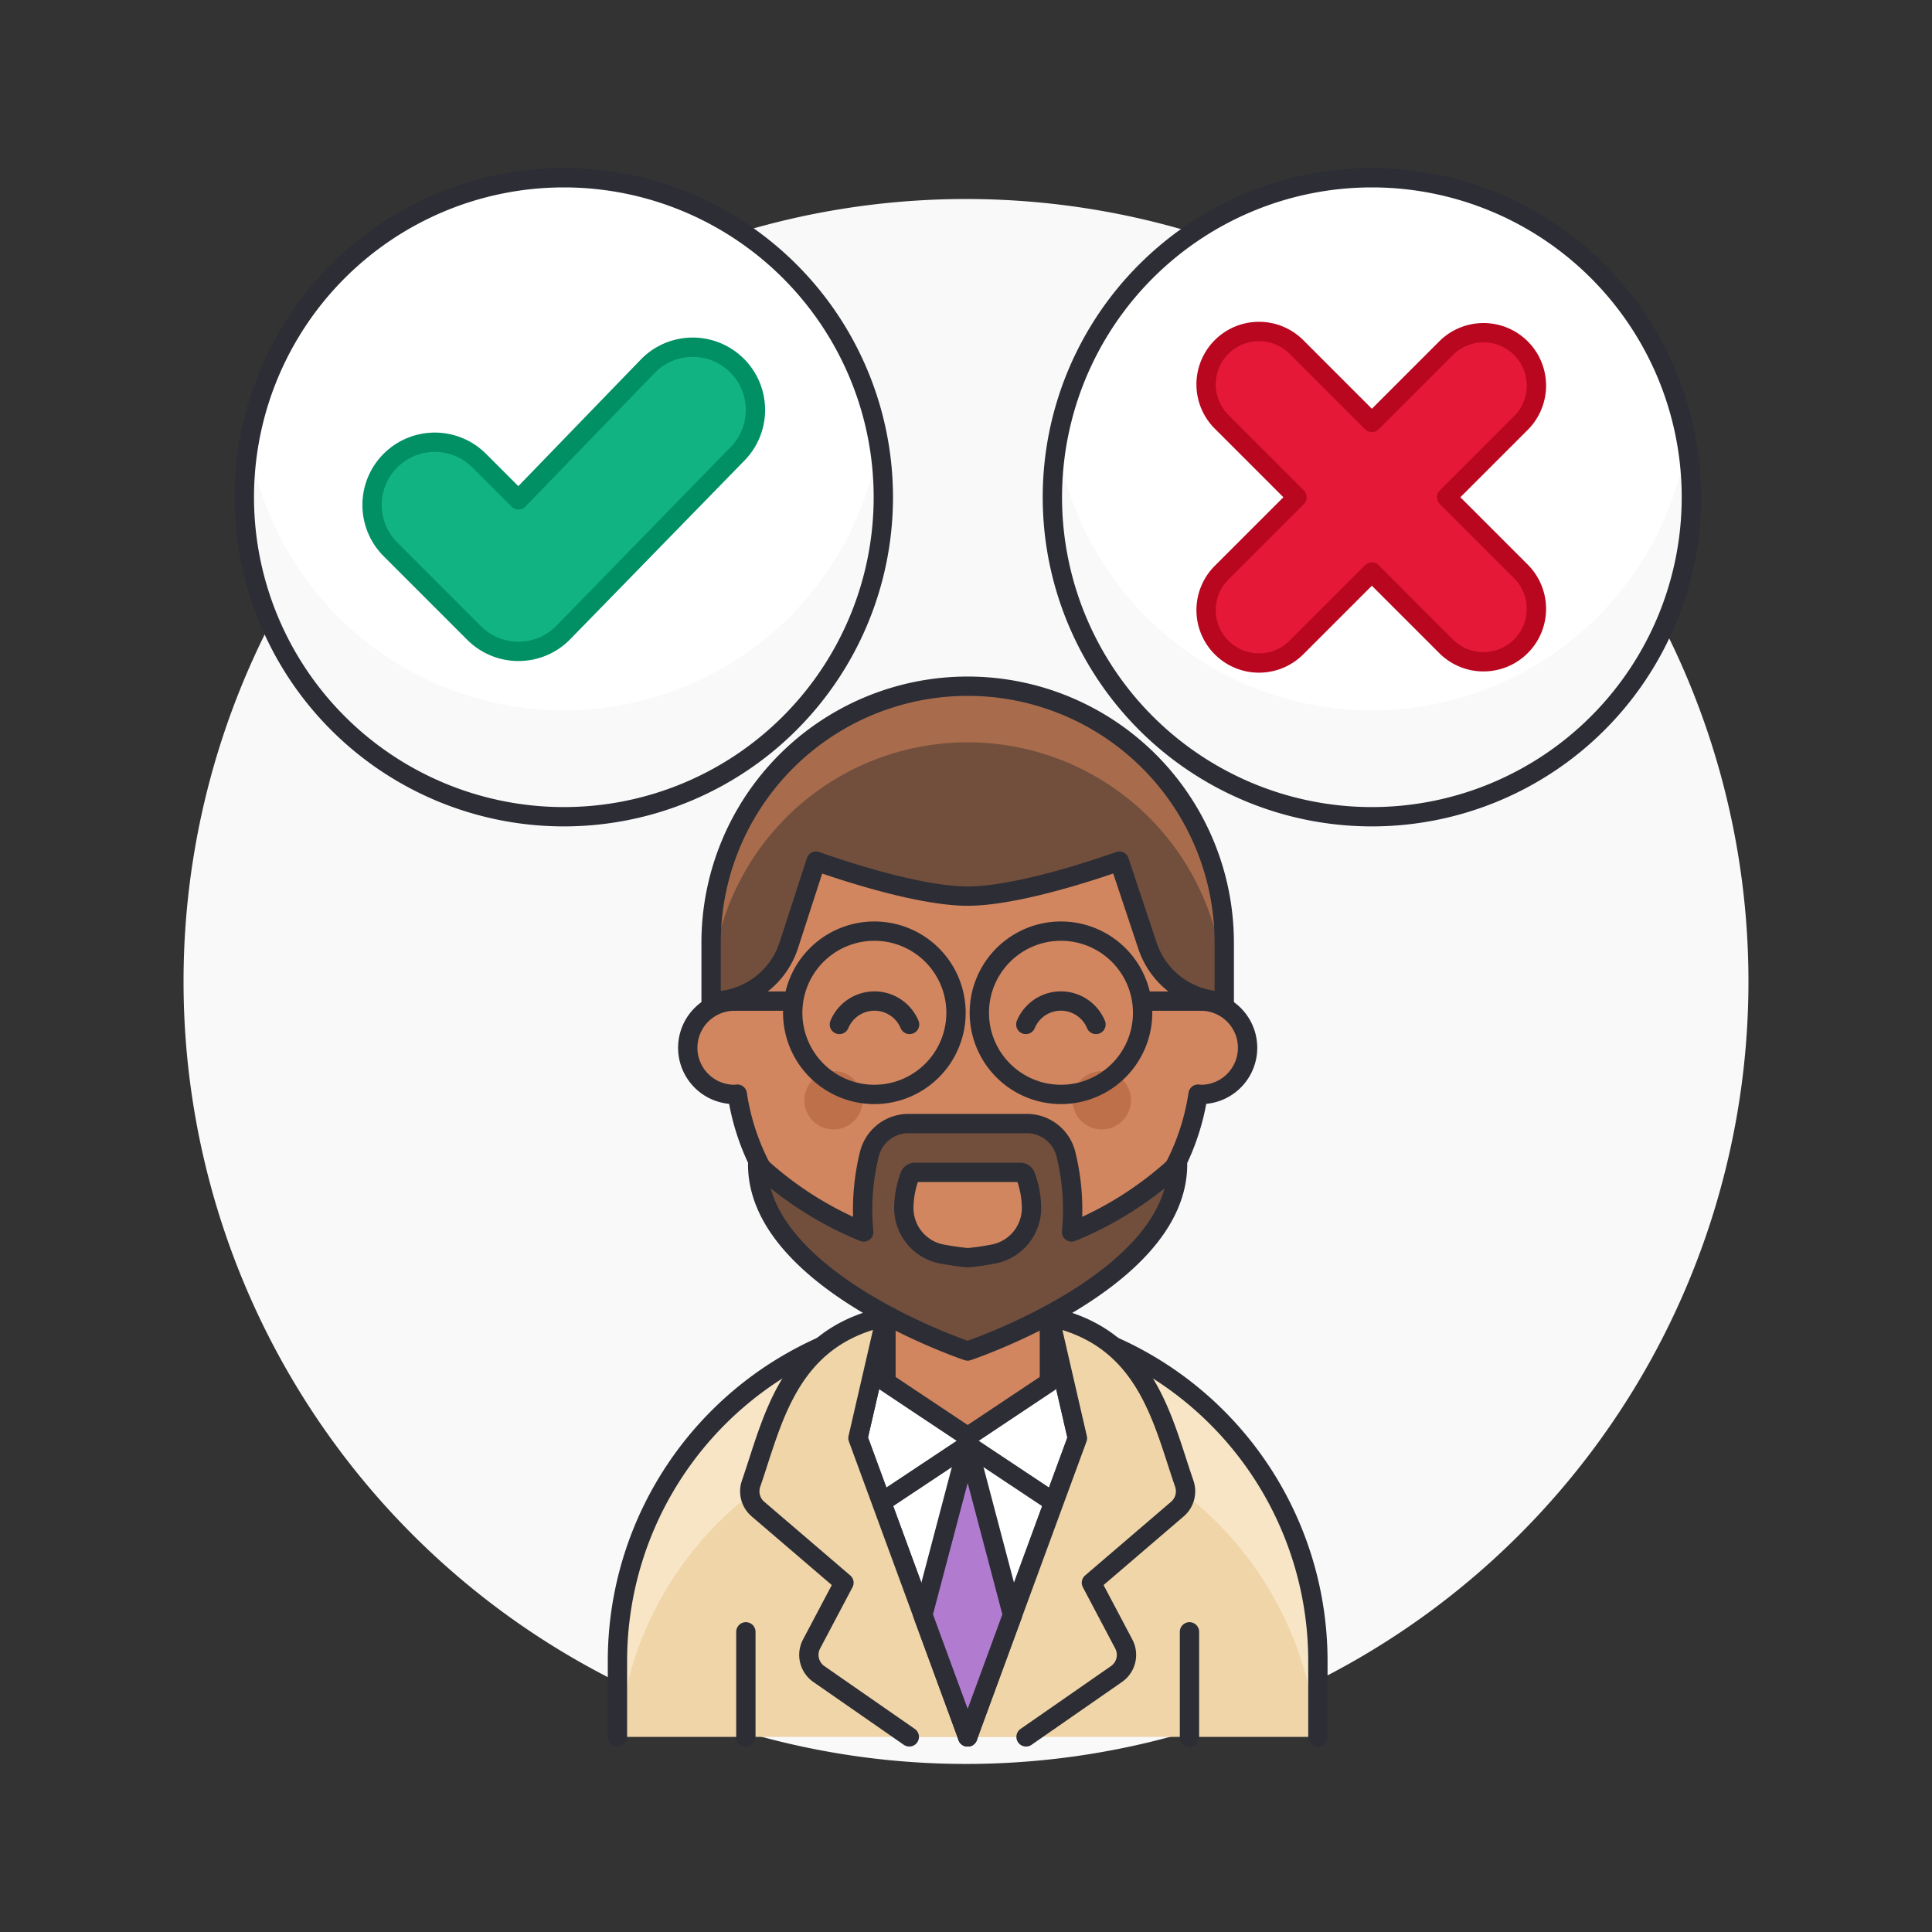 <svg xmlns="http://www.w3.org/2000/svg" version="1.1" xmlns:xlink="http://www.w3.org/1999/xlink" xmlns:svgjs="http://svgjs.com/svgjs" viewBox="0 0 240 240" width="240" height="240"><rect x="0" y="0" width="240" height="240" fill="#333333" stroke="none"/><g transform="matrix(2.4,0,0,2.4,0,0)"><path d="M10.000 50.801 A40.000 40.000 0 1 0 90.000 50.801 A40.000 40.000 0 1 0 10.000 50.801 Z" fill="#f9f9f9" stroke="#f9f9f9" stroke-miterlimit="10"></path><path d="M54.471 25.737 A16.537 16.537 0 1 0 87.545 25.737 A16.537 16.537 0 1 0 54.471 25.737 Z" fill="#ffffff"></path><path d="M54.709,22.923a16.518,16.518,0,0,0,32.6,0,16.537,16.537,0,1,1-32.6,0Z" fill="#f9f9f9"></path><path d="M54.471 25.737 A16.537 16.537 0 1 0 87.545 25.737 A16.537 16.537 0 1 0 54.471 25.737 Z" fill="none" stroke="#2c2d35" stroke-linecap="round" stroke-linejoin="round"></path><path d="M78.754,29.61l-3.873-3.873,3.873-3.873a2.739,2.739,0,0,0-3.873-3.873l-3.873,3.873-3.873-3.873a2.739,2.739,0,1,0-3.873,3.873l3.873,3.873L63.262,29.61a2.739,2.739,0,1,0,3.873,3.873l3.873-3.873,3.873,3.873a2.739,2.739,0,0,0,3.873-3.873Z" fill="#e51937" stroke="#b8071f" stroke-linecap="round" stroke-linejoin="round"></path><path d="M12.647 25.737 A16.537 16.537 0 1 0 45.721 25.737 A16.537 16.537 0 1 0 12.647 25.737 Z" fill="#ffffff"></path><path d="M12.885,22.923a16.518,16.518,0,0,0,32.6,0,16.538,16.538,0,1,1-32.6,0Z" fill="#f9f9f9"></path><path d="M12.647 25.737 A16.537 16.537 0 1 0 45.721 25.737 A16.537 16.537 0 1 0 12.647 25.737 Z" fill="none" stroke="#2c2d35" stroke-linecap="round" stroke-linejoin="round"></path><path d="M26.839,33.714a3.239,3.239,0,0,1-2.3-.95l-4.33-4.331a3.247,3.247,0,0,1,4.593-4.591l2.033,2.033,6.725-6.952a3.246,3.246,0,0,1,4.591,4.591l-9.02,9.25A3.234,3.234,0,0,1,26.839,33.714Z" fill="#12b382" stroke="#009064" stroke-linecap="round" stroke-linejoin="round"></path><path d="M50.087,68.152A17.825,17.825,0,0,0,31.959,85.974V89.9H68.214V85.974A17.824,17.824,0,0,0,50.087,68.152Z" fill="#f0d5a8"></path><path d="M50.087,68.152A17.825,17.825,0,0,0,31.959,85.974V89.9h.064A17.825,17.825,0,0,1,50.087,73.59,17.825,17.825,0,0,1,68.15,89.9h.064V85.974A17.824,17.824,0,0,0,50.087,68.152Z" fill="#f7e5c6"></path><path d="M68.214,89.9V85.974A17.824,17.824,0,0,0,50.087,68.152,17.825,17.825,0,0,0,31.959,85.974V89.9" fill="none" stroke="#2c2d35" stroke-linecap="round" stroke-linejoin="round"></path><path d="M38.606 89.902L38.606 84.463" fill="none" stroke="#2c2d35" stroke-linecap="round" stroke-linejoin="round"></path><path d="M61.567 89.902L61.567 84.463" fill="none" stroke="#2c2d35" stroke-linecap="round" stroke-linejoin="round"></path><path d="M54.43,68.64c-.014-.021-.022-.035-.024-.038a17.745,17.745,0,0,0-4.319-.45,17.773,17.773,0,0,0-4.329.452l-.013.032-1.337,5.8L50.087,89.9l5.679-15.463Z" fill="#ffffff" stroke="#2c2d35" stroke-linecap="round" stroke-linejoin="round"></path><path d="M50.087 65.127L45.857 65.127 45.857 71.539 50.087 74.358 54.316 71.539 54.316 65.127 50.087 65.127z" fill="#d18660"></path><path d="M50.087 65.127L45.857 65.127 45.857 71.539 50.087 74.358 54.316 71.539 54.316 65.127 50.087 65.127z" fill="none" stroke="#2c2d35" stroke-linecap="round" stroke-linejoin="round"></path><path d="M54.523 77.744L50.087 74.795 45.65 77.744" fill="none" stroke="#2c2d35" stroke-linecap="round" stroke-linejoin="round"></path><path d="M47.065,89.9l-4.679-3.251a1.207,1.207,0,0,1-.379-1.557l1.675-3.169-4.451-3.814a1.211,1.211,0,0,1-.356-1.314c1.129-3.256,1.933-7.583,6.982-8.648l-1.449,6.29L50.087,89.9" fill="#f0d5a8" stroke="#2c2d35" stroke-linecap="round" stroke-linejoin="round"></path><path d="M53.108,89.9l4.679-3.251a1.207,1.207,0,0,0,.379-1.557l-1.674-3.169,4.45-3.814A1.211,1.211,0,0,0,61.3,76.8c-1.129-3.256-1.933-7.583-6.982-8.648l1.449,6.29L50.087,89.9" fill="#f0d5a8" stroke="#2c2d35" stroke-linecap="round" stroke-linejoin="round"></path><path d="M62.16,51.817V48.8a12.074,12.074,0,1,0-24.147,0v3.018a2.415,2.415,0,1,0,0,4.83c.051,0,.1-.012.149-.015a12.058,12.058,0,0,0,23.851,0c.049,0,.1.015.147.015a2.415,2.415,0,1,0,0-4.83Z" fill="#d18660" stroke="#2c2d35" stroke-linecap="round" stroke-linejoin="round"></path><path d="M56.727,53.025a1.966,1.966,0,0,0-3.631,0" fill="none" stroke="#2c2d35" stroke-linecap="round" stroke-linejoin="round"></path><path d="M47.079,53.025a1.968,1.968,0,0,0-3.633,0" fill="none" stroke="#2c2d35" stroke-linecap="round" stroke-linejoin="round"></path><path d="M41.635 56.949 A1.509 1.509 0 1 0 44.653 56.949 A1.509 1.509 0 1 0 41.635 56.949 Z" fill="#bd704a"></path><path d="M55.520 56.949 A1.509 1.509 0 1 0 58.538 56.949 A1.509 1.509 0 1 0 55.520 56.949 Z" fill="#bd704a"></path><path d="M50.087,35.518h0A13.281,13.281,0,0,0,36.806,48.8v3.018h.039a4.189,4.189,0,0,0,3.986-2.9l1.408-4.346s4.942,1.811,7.848,1.811,7.847-1.811,7.847-1.811l1.459,4.378a4.189,4.189,0,0,0,3.974,2.866h0V48.8A13.281,13.281,0,0,0,50.087,35.518Z" fill="#724f3d"></path><path d="M50.087,35.518A13.281,13.281,0,0,0,36.806,48.8v3.018a13.281,13.281,0,1,1,26.561,0V48.8A13.281,13.281,0,0,0,50.087,35.518Z" fill="#a86c4d"></path><path d="M50.087,35.518h0A13.281,13.281,0,0,0,36.806,48.8v3.018h.039a4.189,4.189,0,0,0,3.986-2.9l1.408-4.346s4.942,1.811,7.848,1.811,7.847-1.811,7.847-1.811l1.459,4.378a4.189,4.189,0,0,0,3.974,2.866h0V48.8A13.281,13.281,0,0,0,50.087,35.518Z" fill="none" stroke="#2c2d35" stroke-linecap="round" stroke-linejoin="round"></path><path d="M41.031 52.421 A4.226 4.226 0 1 0 49.483 52.421 A4.226 4.226 0 1 0 41.031 52.421 Z" fill="none" stroke="#2c2d35" stroke-linejoin="round"></path><path d="M50.690 52.421 A4.226 4.226 0 1 0 59.142 52.421 A4.226 4.226 0 1 0 50.690 52.421 Z" fill="none" stroke="#2c2d35" stroke-linejoin="round"></path><path d="M59.142 51.817L63.367 51.817" fill="none" stroke="#2c2d35" stroke-linejoin="round"></path><path d="M36.806 51.817L41.031 51.817" fill="none" stroke="#2c2d35" stroke-linejoin="round"></path><path d="M55.464,63.768a11.932,11.932,0,0,0-.3-4.06,2.082,2.082,0,0,0-2.037-1.552H47.043a2.082,2.082,0,0,0-2.037,1.552,11.958,11.958,0,0,0-.3,4.06,18.188,18.188,0,0,1-5.489-3.5c0,6.037,10.867,9.659,10.867,9.659s10.866-3.622,10.866-9.659A18.154,18.154,0,0,1,55.464,63.768Zm-8.377-2.9a.286.286,0,0,1,.283-.187H52.8a.285.285,0,0,1,.283.187,4.839,4.839,0,0,1,.307,1.576A2.427,2.427,0,0,1,51.465,64.9c-.45.088-.91.157-1.378.2-.467-.046-.927-.115-1.378-.2a2.425,2.425,0,0,1-1.927-2.446A4.888,4.888,0,0,1,47.087,60.873Z" fill="#724f3d" stroke="#2c2d35" stroke-linejoin="round"></path><path d="M50.087 74.795L47.767 83.587 50.087 89.902 52.406 83.586 50.087 74.795z" fill="#b17bcf" stroke="#2c2d35" stroke-linecap="round" stroke-linejoin="round"></path></g></svg>